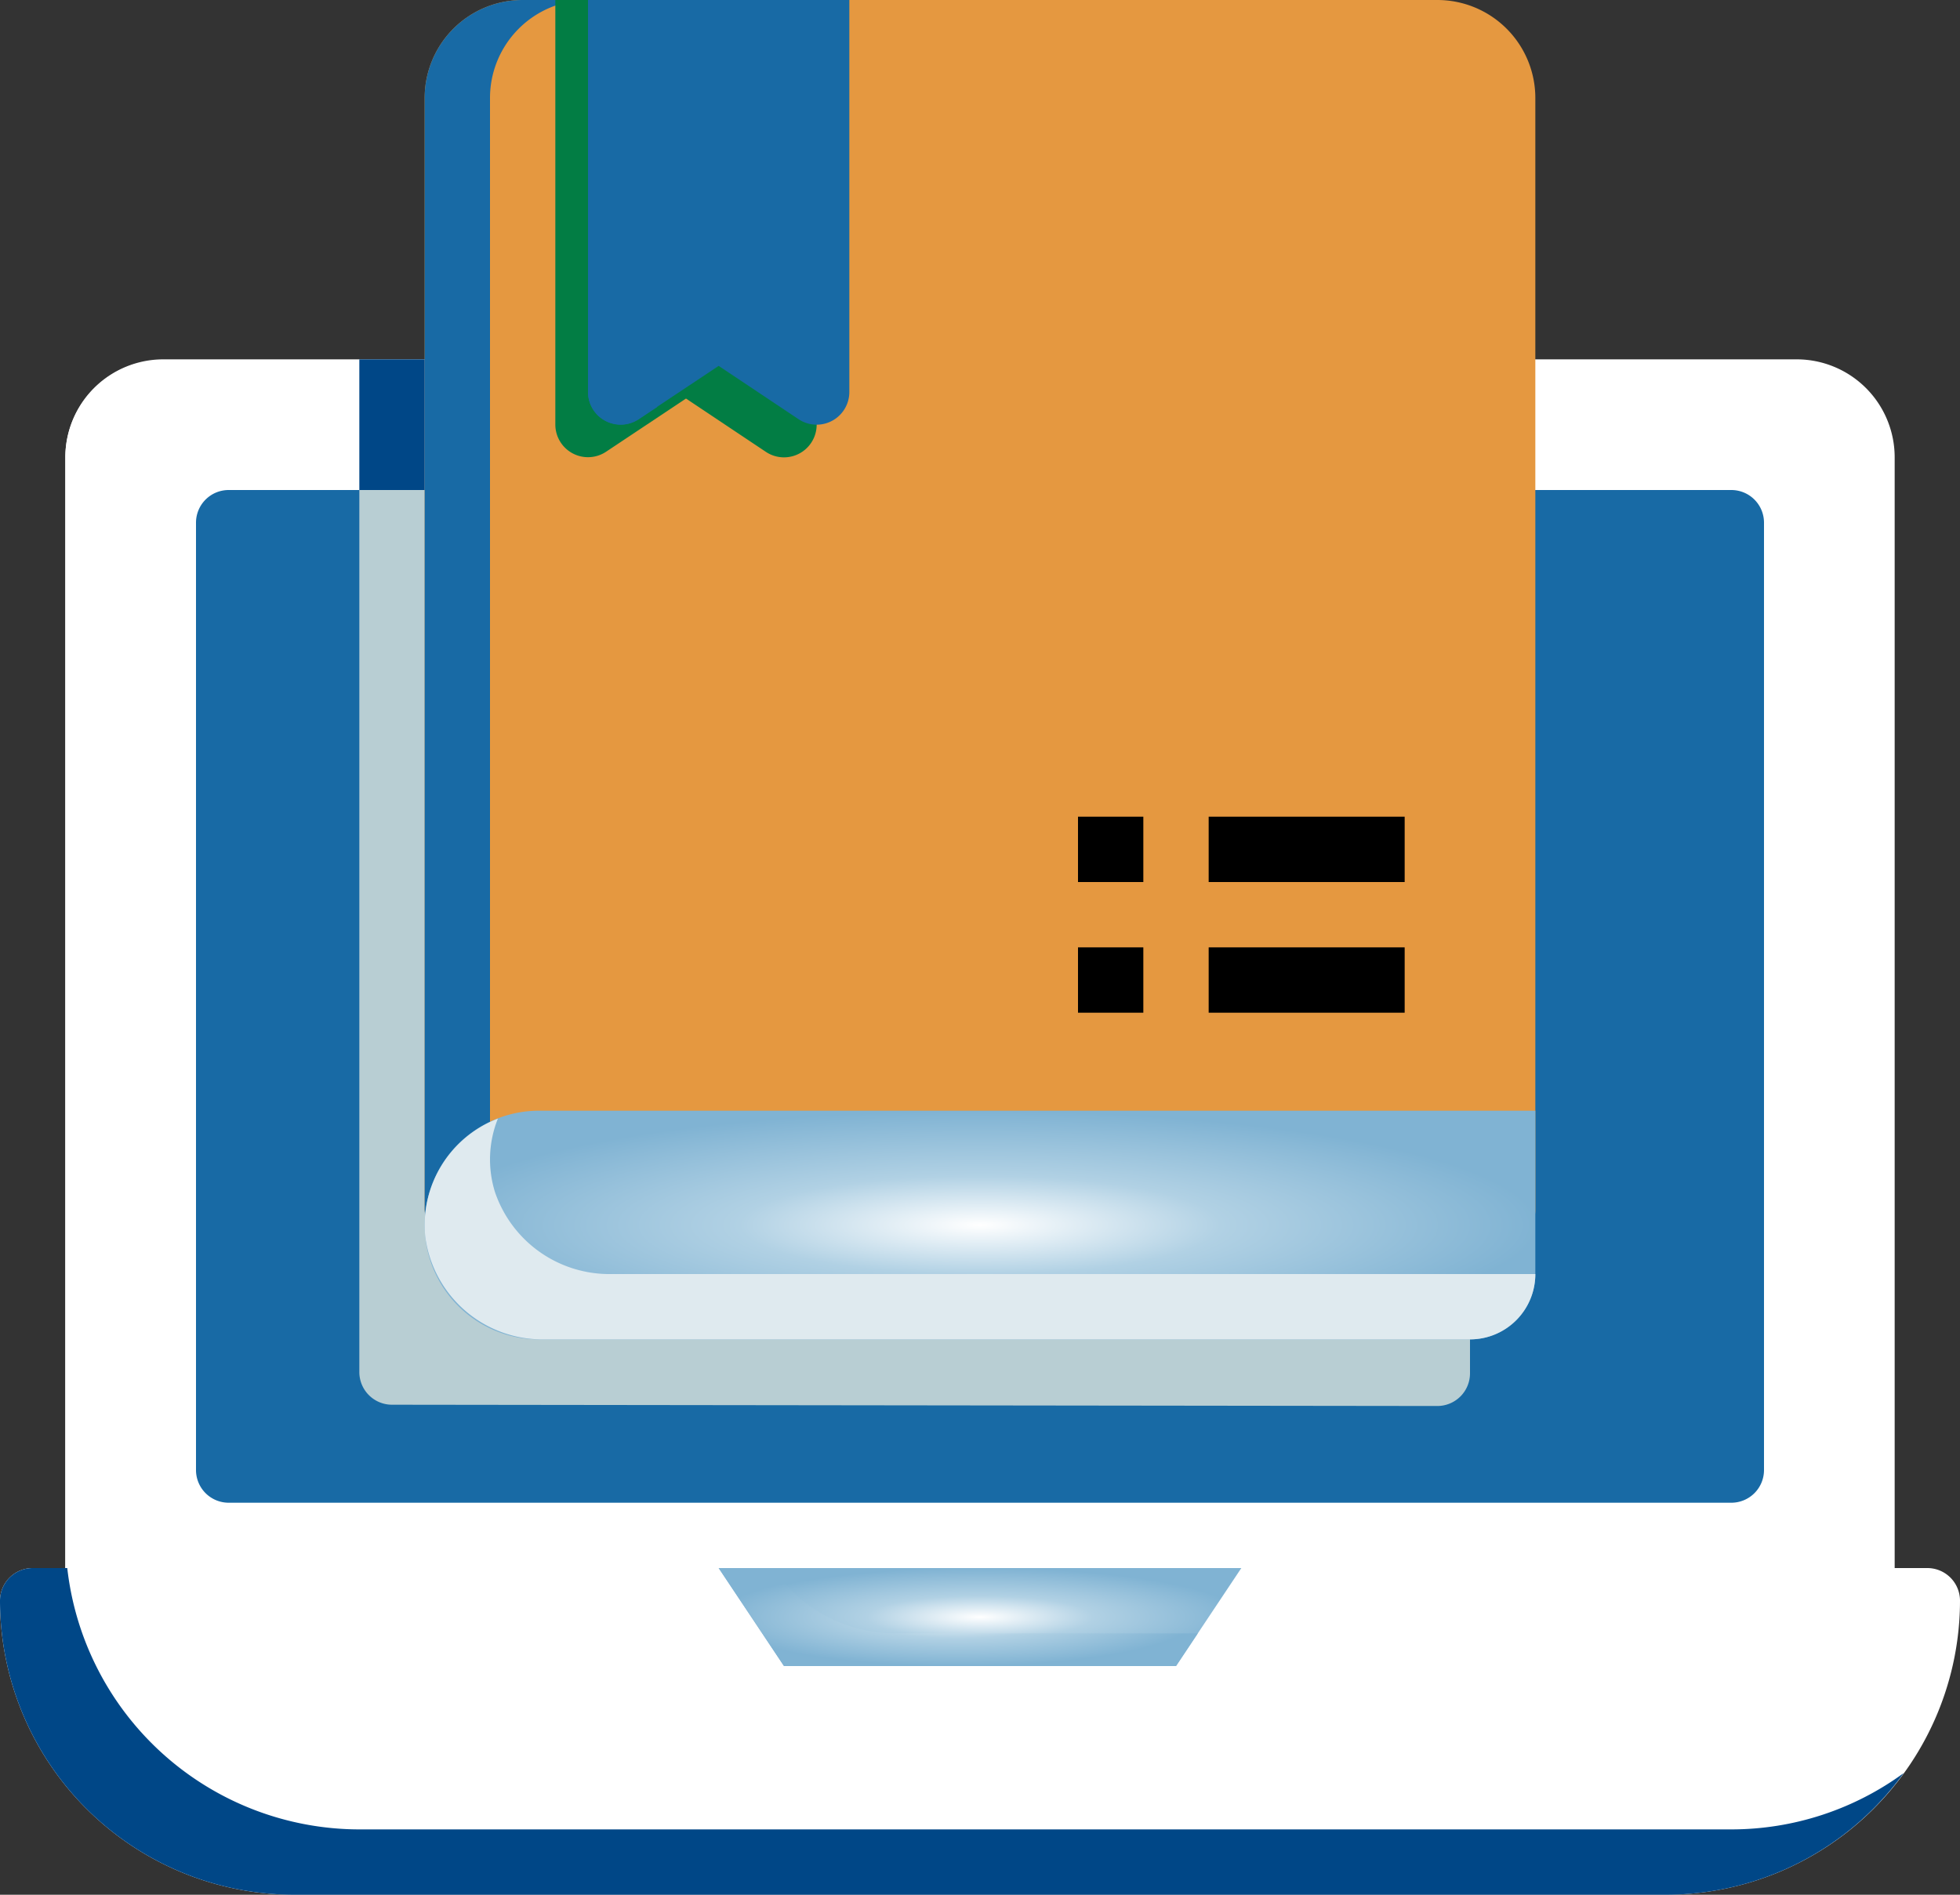 <svg xmlns="http://www.w3.org/2000/svg" xmlns:xlink="http://www.w3.org/1999/xlink" width="60" height="58" viewBox="0 0 60 58">
  <rect x="0" y="0" width="60" height="58" fill="#333333" stroke="none"/>
  <defs>
    <radialGradient id="radial-gradient" cx="0.5" cy="0.5" r="0.5" gradientUnits="objectBoundingBox">
      <stop offset="0" stop-color="#fff"/>
      <stop offset="0.431" stop-color="#b1d1e4"/>
      <stop offset="1" stop-color="#80b3d3"/>
    </radialGradient>
  </defs>
  <g id="_18_Online_Library" data-name="18_Online Library" transform="translate(-2 -2)">
    <path id="Path_70894" data-name="Path 70894" d="M59,52H5a1,1,0,0,1-1-1V16a3,3,0,0,1,3-3H57a3,3,0,0,1,3,3V51A1,1,0,0,1,59,52Z" fill="#fff"/>
    <path id="Path_70895" data-name="Path 70895" d="M42,50A36,36,0,0,1,6,14H6a2.943,2.943,0,0,1,.141-.859A2.993,2.993,0,0,0,4,16V51a1,1,0,0,0,1,1H59a1,1,0,0,0,1-1V50Z" fill="#fff"/>
    <path id="Path_70896" data-name="Path 70896" d="M55,48H9a1,1,0,0,1-1-1V18a1,1,0,0,1,1-1H55a1,1,0,0,1,1,1V47A1,1,0,0,1,55,48Z" fill="#186aa5"/>
    <path id="Path_70897" data-name="Path 70897" d="M14,45l32,.039h0a1,1,0,0,0,1-1V17H13V44A1,1,0,0,0,14,45Z" fill="#b8ced3"/>
    <path id="Path_70898" data-name="Path 70898" d="M48,40.039h0L16,40a1,1,0,0,1-1-1V5a3,3,0,0,1,3-3H46a3,3,0,0,1,3,3V39.039A1,1,0,0,1,48,40.039Z" fill="#e59840"/>
    <path id="Path_70899" data-name="Path 70899" d="M17.614,39.922A1,1,0,0,1,17,39V5a3,3,0,0,1,3-3H18a3,3,0,0,0-3,3V39a1,1,0,0,0,1,1h1.615Z" fill="#186aa5"/>
    <path id="Path_70900" data-name="Path 70900" d="M26,16a1,1,0,0,1-.556-.169L23,14.2l-2.451,1.631A1,1,0,0,1,19,15V2h8V15A1,1,0,0,1,26,16Z" fill="#027d44"/>
    <path id="Path_70901" data-name="Path 70901" d="M27,15a1,1,0,0,1-.556-.169L24,13.2l-2.451,1.631A1,1,0,0,1,20,14V2h8V14A1,1,0,0,1,27,15Z" fill="#186aa5"/>
    <path id="Path_70902" data-name="Path 70902" d="M22,14V2H20V14a1,1,0,0,0,1.554.833l.564-.375A.99.99,0,0,1,22,14Z" fill="#186aa5"/>
    <rect id="Rectangle_8913" data-name="Rectangle 8913" width="6" height="2" transform="translate(39 27)"/>
    <rect id="Rectangle_8914" data-name="Rectangle 8914" width="6" height="2" transform="translate(39 31)"/>
    <rect id="Rectangle_8915" data-name="Rectangle 8915" width="2" height="2" transform="translate(35 27)"/>
    <rect id="Rectangle_8916" data-name="Rectangle 8916" width="2" height="2" transform="translate(35 31)"/>
    <path id="Path_70903" data-name="Path 70903" d="M53,60H11a9.01,9.01,0,0,1-9-9,1,1,0,0,1,1-1H61a1,1,0,0,1,1,1A9.01,9.01,0,0,1,53,60Z" fill="#fff"/>
    <path id="Path_70904" data-name="Path 70904" d="M55,58H13a9.01,9.01,0,0,1-8.941-8H3a1,1,0,0,0-1,1,9.01,9.01,0,0,0,9,9H53a8.984,8.984,0,0,0,7.276-3.724A8.942,8.942,0,0,1,55,58Z" fill="#004787"/>
    <rect id="Rectangle_8917" data-name="Rectangle 8917" width="2" height="4" transform="translate(13 13)" fill="#004787"/>
    <path id="Path_70905" data-name="Path 70905" d="M18.5,36H49v5a2,2,0,0,1-2,2H18.5A3.5,3.5,0,0,1,15,39.5h0A3.5,3.5,0,0,1,18.5,36Z" fill="url(#radial-gradient)"/>
    <path id="Path_70906" data-name="Path 70906" d="M20.72,41a3.7,3.7,0,0,1-3.57-2.517,3.358,3.358,0,0,1,.092-2.241,3.494,3.494,0,0,0-2.225,3.606A3.617,3.617,0,0,0,18.672,43H47a2,2,0,0,0,2-2Z" fill="#dfeaef"/>
    <path id="Path_70907" data-name="Path 70907" d="M38,53H26l-2-3H40Z" fill="url(#radial-gradient)"/>
    <path id="Path_70908" data-name="Path 70908" d="M25.667,50H24l2,3H38l.667-1H29.4a4.492,4.492,0,0,1-3.733-2Z" fill="url(#radial-gradient)"/>
  </g>
</svg>
